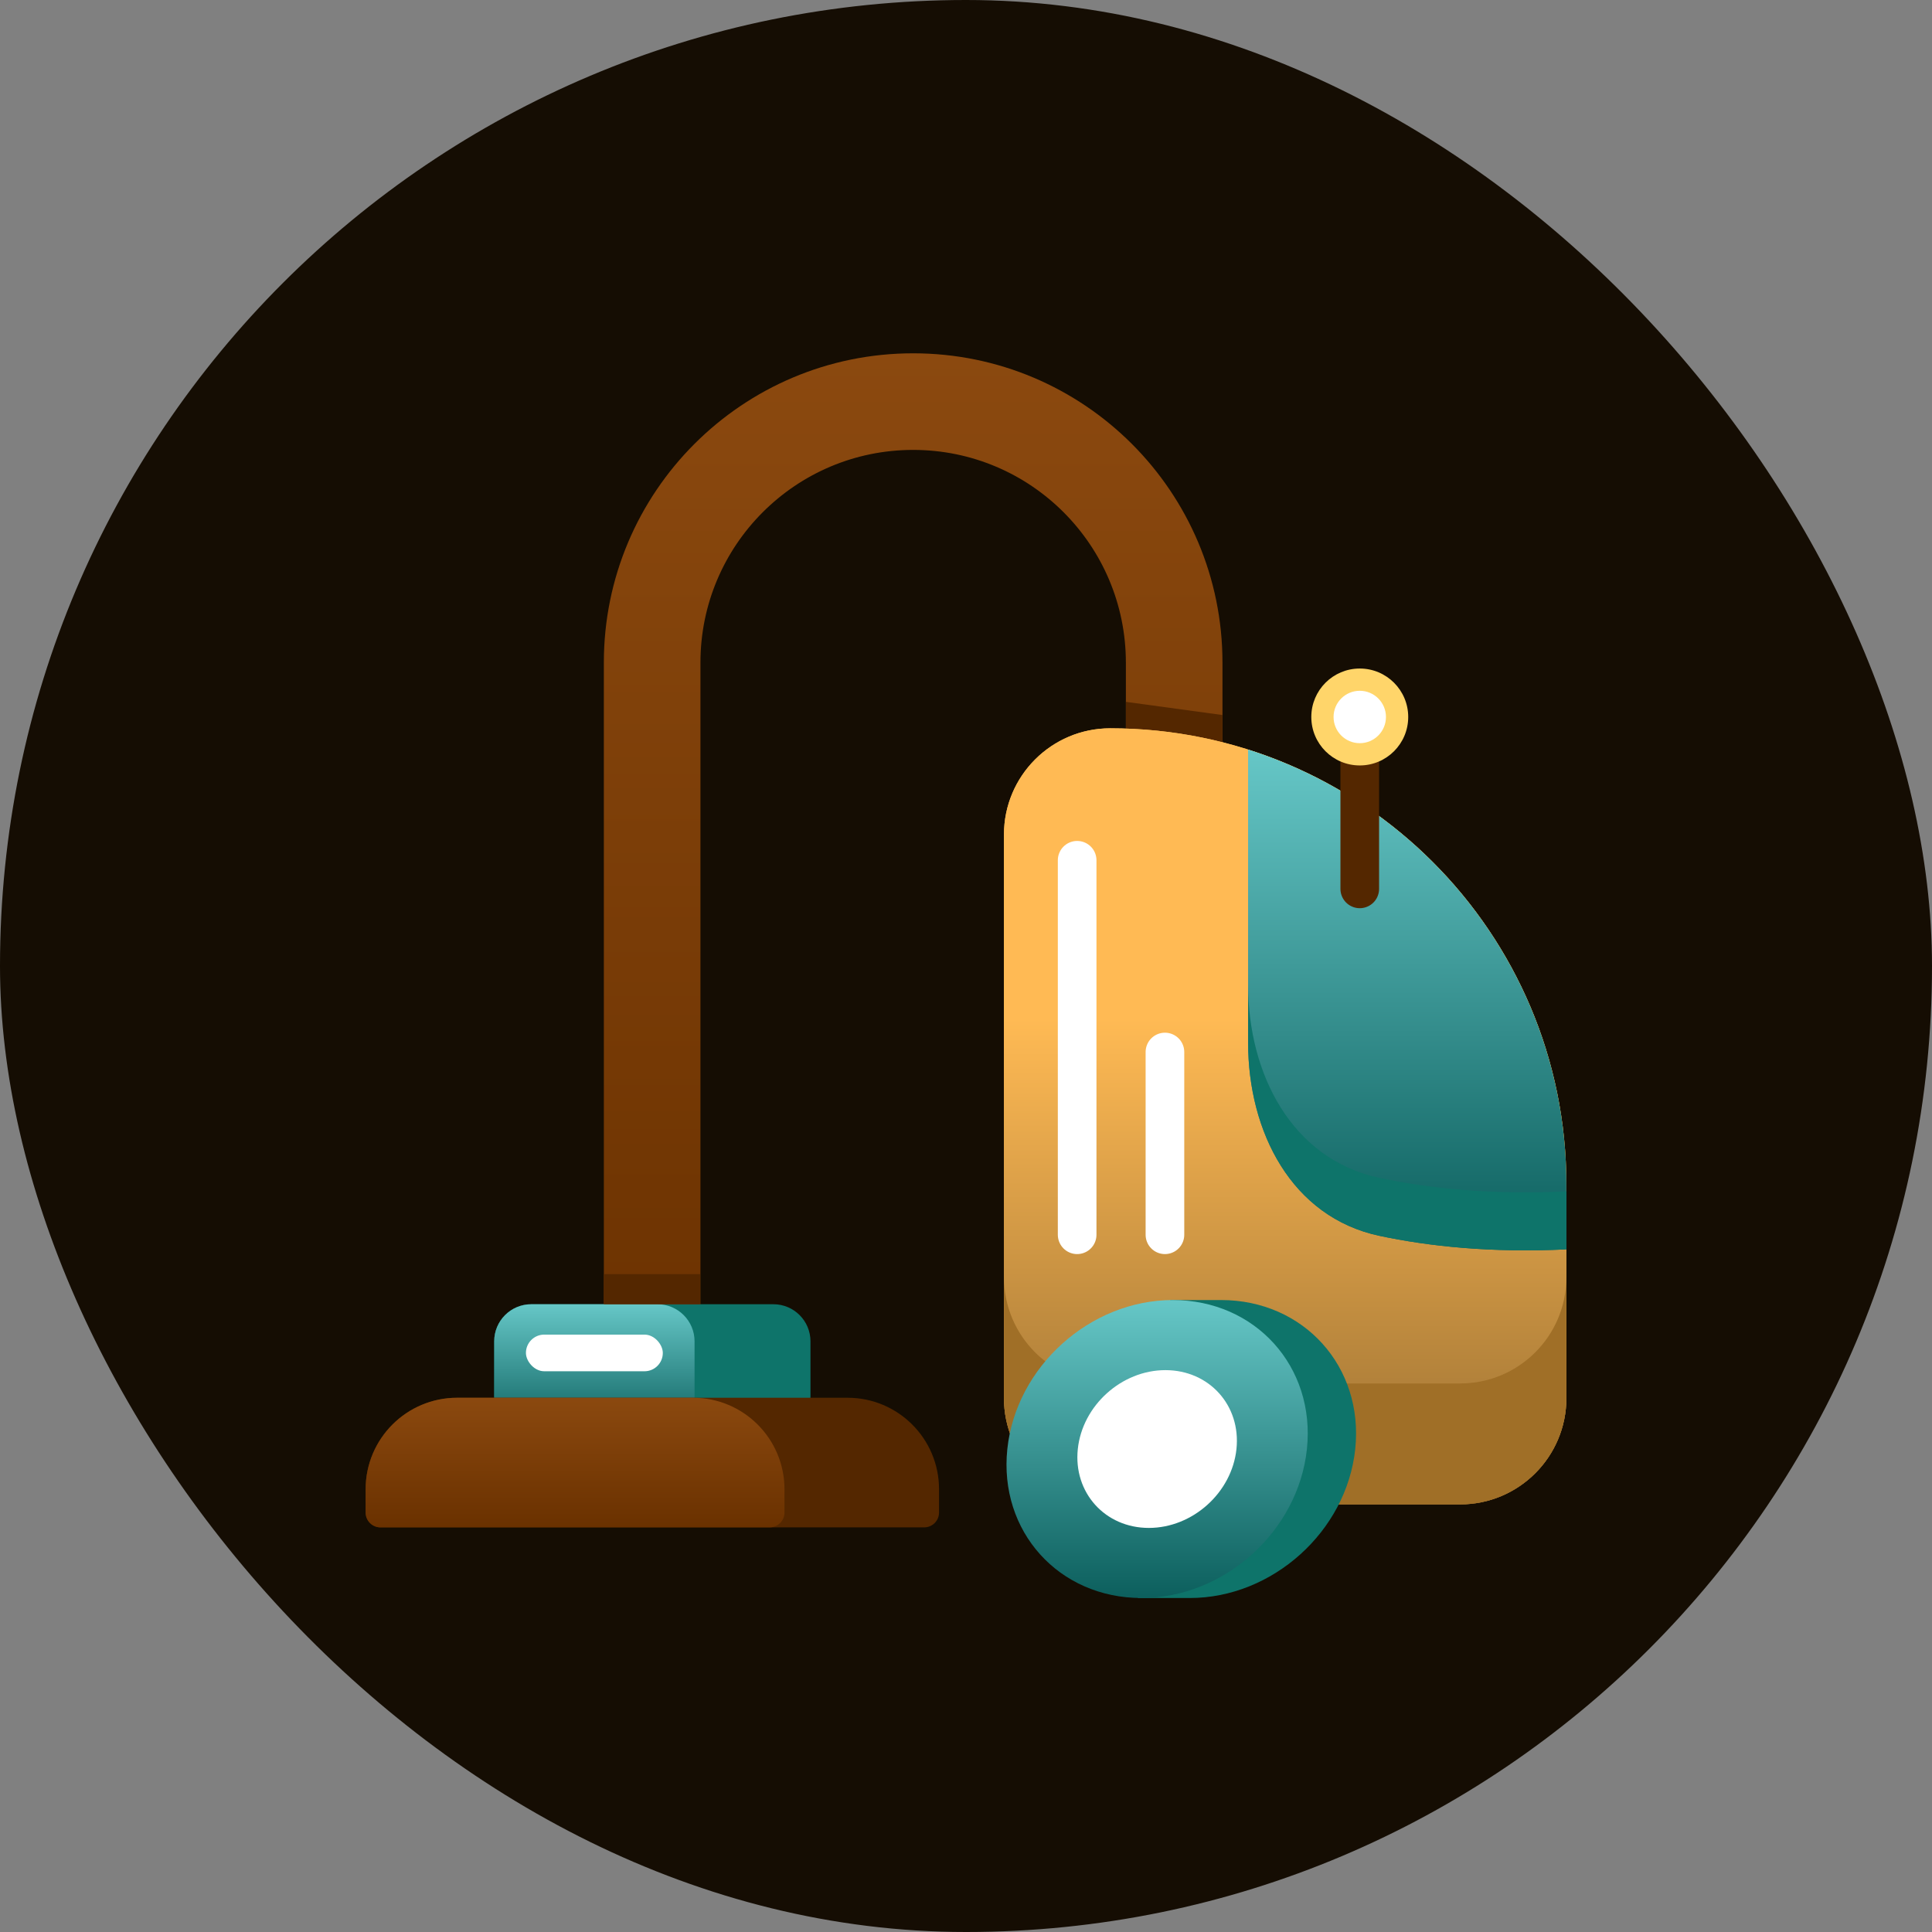 <svg width="100" height="100" viewBox="0 0 100 100" fill="none" xmlns="http://www.w3.org/2000/svg">
<rect x="0" y="0" width="100" height="100" fill="#808080" stroke="none"/>
<rect width="100" height="100" rx="50" fill="#150D03"/>
<path fill-rule="evenodd" clip-rule="evenodd" d="M47.265 23.287C41.186 23.287 36.255 28.217 36.255 34.297V70.867C36.255 72.247 35.136 73.367 33.755 73.367C32.374 73.367 31.255 72.247 31.255 70.867V34.297C31.255 25.456 38.424 18.287 47.265 18.287C56.106 18.287 63.275 25.456 63.275 34.297V50.777C63.275 52.157 62.156 53.277 60.775 53.277C59.394 53.277 58.275 52.157 58.275 50.777V34.297C58.275 28.217 53.344 23.287 47.265 23.287Z" fill="url(#paint0_linear_338_16764)"/>
<path d="M58.277 36.328L63.275 37.01V38.565L58.277 37.884V36.328Z" fill="#542700"/>
<path d="M40.03 67.507H27.5C26.439 67.507 25.58 68.366 25.58 69.427V72.297C25.58 73.357 26.439 74.217 27.5 74.217H40.03C41.09 74.217 41.95 73.357 41.95 72.297V69.427C41.95 68.366 41.09 67.507 40.03 67.507Z" fill="#0E746A"/>
<path d="M34.03 67.507H27.5C26.439 67.507 25.58 68.366 25.58 69.427V72.297C25.58 73.357 26.439 74.217 27.5 74.217H34.03C35.09 74.217 35.95 73.357 35.95 72.297V69.427C35.95 68.366 35.09 67.507 34.03 67.507Z" fill="url(#paint1_linear_338_16764)"/>
<path d="M23.655 72.347H43.865C46.485 72.347 48.605 74.467 48.605 77.087V78.287C48.605 78.717 48.255 79.057 47.835 79.057H19.695C19.265 79.057 18.925 78.707 18.925 78.287V77.087C18.925 74.467 21.045 72.347 23.665 72.347H23.655Z" fill="#542700"/>
<path d="M23.655 72.347H35.865C38.485 72.347 40.605 74.467 40.605 77.087V78.287C40.605 78.717 40.255 79.057 39.835 79.057H19.695C19.265 79.057 18.925 78.707 18.925 78.287V77.087C18.925 74.467 21.045 72.347 23.665 72.347H23.655Z" fill="url(#paint2_linear_338_16764)"/>
<path d="M57.465 37.697C70.495 37.697 81.075 48.277 81.075 61.307V72.367C81.075 75.397 78.615 77.867 75.575 77.867H57.465C54.435 77.867 51.965 75.407 51.965 72.367V43.197C51.965 40.167 54.425 37.697 57.465 37.697Z" fill="url(#paint3_linear_338_16764)"/>
<path d="M57.465 37.697C70.495 37.697 81.075 48.277 81.075 61.307V72.367C81.075 75.397 78.615 77.867 75.575 77.867H57.465C54.435 77.867 51.965 75.407 51.965 72.367V43.197C51.965 40.167 54.425 37.697 57.465 37.697Z" fill="url(#paint4_linear_338_16764)"/>
<path d="M55.753 44.527V63.911" stroke="white" stroke-width="2" stroke-linecap="round" stroke-linejoin="round"/>
<path d="M60.297 54.452V63.911" stroke="white" stroke-width="2" stroke-linecap="round" stroke-linejoin="round"/>
<path fill-rule="evenodd" clip-rule="evenodd" d="M81.075 64.667V61.307C81.075 50.764 74.148 41.824 64.601 38.796V53.962C64.601 58.596 66.861 62.997 71.393 63.965C73.973 64.515 77.212 64.853 81.075 64.667Z" fill="url(#paint5_linear_338_16764)"/>
<path d="M64.601 50.962V53.962C64.601 58.596 66.861 62.997 71.393 63.965C73.973 64.515 77.212 64.853 81.075 64.667V61.667C77.212 61.853 73.973 61.515 71.393 60.965C66.861 59.997 64.601 55.596 64.601 50.962Z" fill="#0E746A"/>
<path d="M75.575 71.607H57.465C54.425 71.607 51.965 69.147 51.965 66.107V72.367C51.965 75.407 54.425 77.867 57.465 77.867H75.575C78.615 77.867 81.075 75.407 81.075 72.367V66.107C81.075 69.147 78.615 71.607 75.575 71.607Z" fill="#A06F27"/>
<path d="M70.147 75.002C69.7 79.261 65.865 82.713 61.583 82.713H58.898L58.898 82.219C56.082 81.119 54.293 78.302 54.64 75.002C54.993 71.644 57.451 68.787 60.575 67.729L60.575 67.29H63.204C67.487 67.29 70.595 70.743 70.147 75.002Z" fill="#0E746A"/>
<path d="M59.082 82.713C63.364 82.713 67.199 79.261 67.646 75.002C68.094 70.743 64.985 67.29 60.703 67.29C56.42 67.29 52.586 70.743 52.139 75.002C51.691 79.261 54.8 82.713 59.082 82.713Z" fill="url(#paint6_linear_338_16764)"/>
<path d="M59.464 79.085C61.732 79.085 63.762 77.257 63.999 75.002C64.236 72.747 62.59 70.918 60.322 70.918C58.055 70.918 56.024 72.747 55.787 75.002C55.55 77.257 57.197 79.085 59.464 79.085Z" fill="white"/>
<rect x="27.222" y="69.079" width="7.085" height="1.897" rx="0.948" fill="white"/>
<path d="M70.381 46.008V37.275" stroke="#542700" stroke-width="2" stroke-linecap="round" stroke-linejoin="round"/>
<circle cx="70.381" cy="37.111" r="2.508" fill="#FFD56A"/>
<circle cx="70.381" cy="37.111" r="1.356" fill="white"/>
<path d="M31.255 65.951H36.236V67.507H31.255V65.951Z" fill="#542700"/>
<defs>
<linearGradient id="paint0_linear_338_16764" x1="47.265" y1="18.287" x2="47.265" y2="73.367" gradientUnits="userSpaceOnUse">
<stop stop-color="#8B490F"/>
<stop offset="1" stop-color="#6A3100"/>
</linearGradient>
<linearGradient id="paint1_linear_338_16764" x1="30.765" y1="67.507" x2="30.765" y2="74.217" gradientUnits="userSpaceOnUse">
<stop stop-color="#66C7C7"/>
<stop offset="1" stop-color="#0C5F5D"/>
</linearGradient>
<linearGradient id="paint2_linear_338_16764" x1="29.765" y1="72.347" x2="29.765" y2="79.057" gradientUnits="userSpaceOnUse">
<stop stop-color="#8B490F"/>
<stop offset="1" stop-color="#6A3100"/>
</linearGradient>
<linearGradient id="paint3_linear_338_16764" x1="66.52" y1="52.727" x2="66.52" y2="77.866" gradientUnits="userSpaceOnUse">
<stop stop-color="#FFBA54"/>
<stop offset="1" stop-color="#996F32"/>
</linearGradient>
<linearGradient id="paint4_linear_338_16764" x1="66.52" y1="52.727" x2="66.52" y2="77.866" gradientUnits="userSpaceOnUse">
<stop stop-color="#FFBA54"/>
<stop offset="1" stop-color="#996F32"/>
</linearGradient>
<linearGradient id="paint5_linear_338_16764" x1="72.838" y1="38.796" x2="72.838" y2="64.718" gradientUnits="userSpaceOnUse">
<stop stop-color="#66C7C7"/>
<stop offset="1" stop-color="#0C5F5D"/>
</linearGradient>
<linearGradient id="paint6_linear_338_16764" x1="60.703" y1="67.29" x2="60.703" y2="82.713" gradientUnits="userSpaceOnUse">
<stop stop-color="#66C7C7"/>
<stop offset="1" stop-color="#0C5F5D"/>
</linearGradient>
</defs>
</svg>
